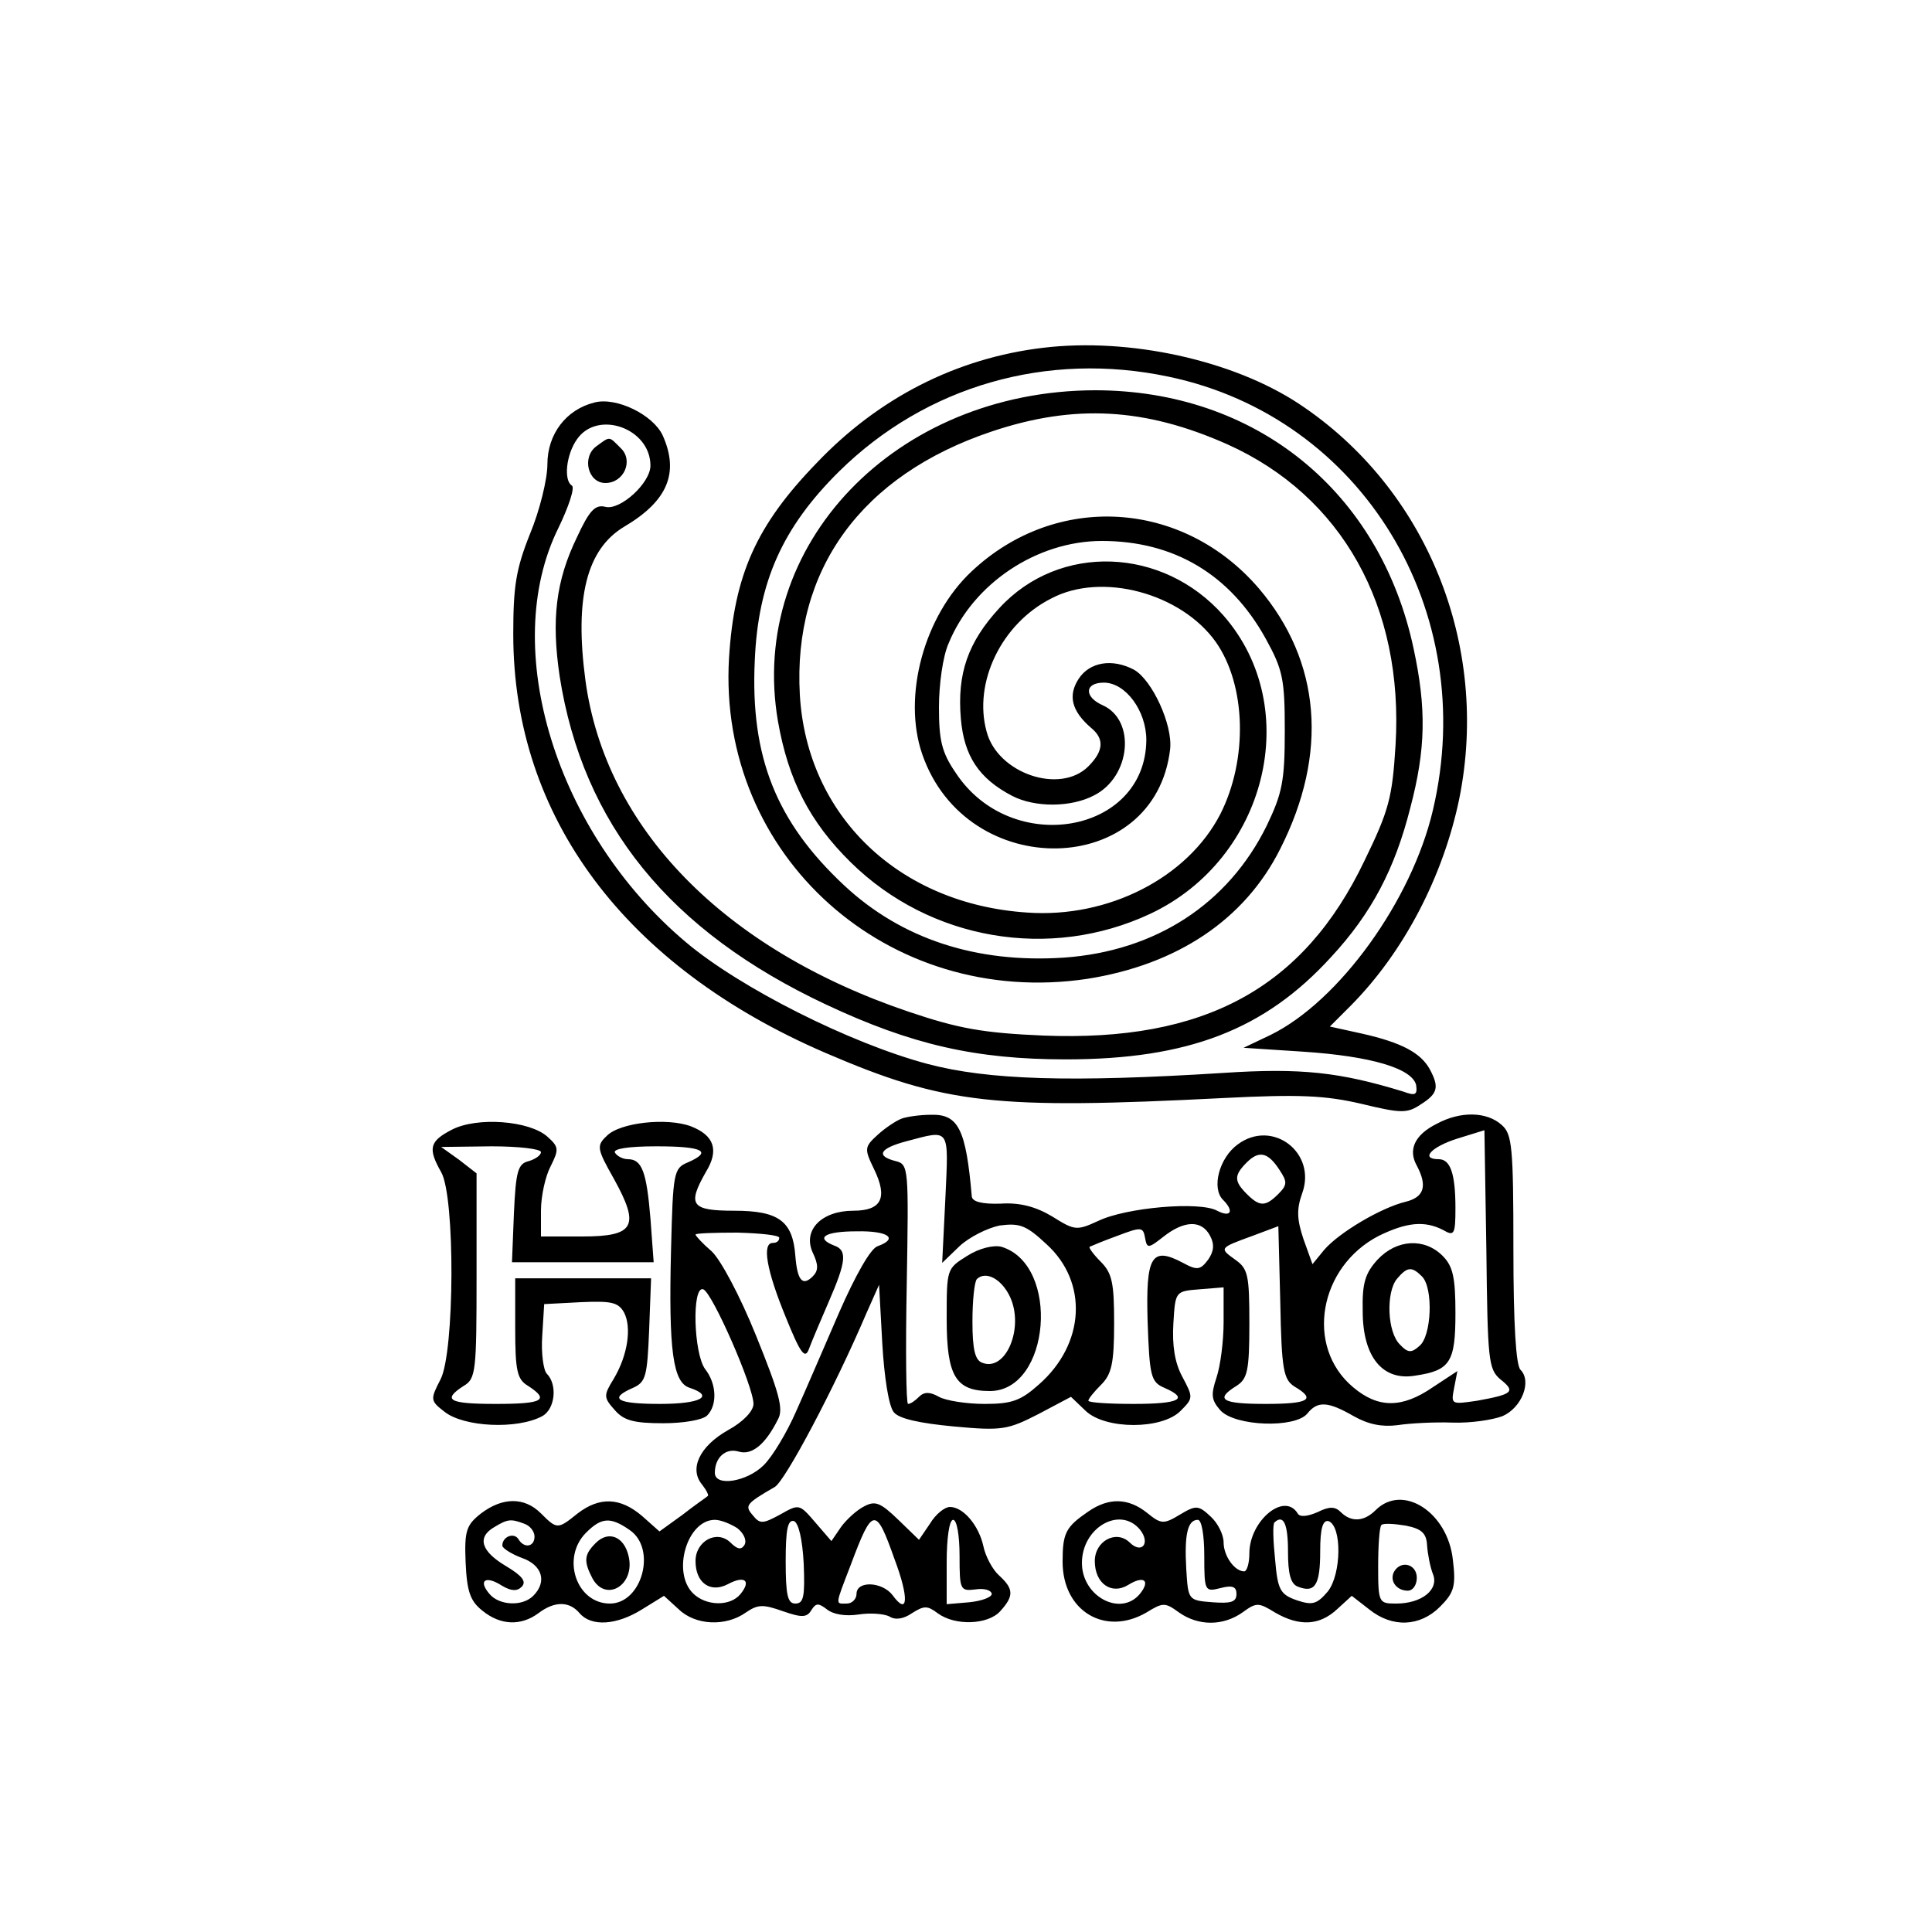 <?xml version="1.0" standalone="no"?>
<!DOCTYPE svg PUBLIC "-//W3C//DTD SVG 20010904//EN"
 "http://www.w3.org/TR/2001/REC-SVG-20010904/DTD/svg10.dtd">
<svg version="1.0" xmlns="http://www.w3.org/2000/svg"
 width="300pt" height="300pt" viewBox="0 0 300 300"
 preserveAspectRatio="xMidYMid meet">
<g transform="translate(0,300) scale(0.1,-0.1)"
fill="#000000" stroke="none">
<path d="M1620 2460 c-135 -16 -256 -78 -352 -179 -94 -97 -128 -174 -136
-303 -18 -307 247 -544 556 -498 140 22 245 92 300 202 75 148 63 291 -33 404
-118 138 -315 150 -446 27 -74 -69 -108 -194 -77 -284 69 -200 362 -193 385 8
4 38 -28 107 -56 123 -34 18 -69 12 -86 -14 -17 -26 -11 -50 19 -76 21 -17 20
-36 -4 -60 -44 -44 -141 -11 -158 54 -21 76 23 168 101 207 78 41 201 8 255
-68 47 -67 50 -182 7 -267 -51 -99 -174 -162 -300 -153 -199 13 -342 150 -353
338 -11 194 95 341 298 409 128 43 238 37 366 -20 178 -80 274 -252 261 -467
-5 -81 -10 -101 -48 -179 -95 -199 -249 -282 -499 -272 -94 4 -132 11 -209 37
-287 97 -471 285 -502 515 -17 128 2 203 60 238 68 40 86 84 60 142 -15 32
-72 60 -106 51 -44 -11 -73 -49 -73 -96 0 -23 -12 -72 -27 -108 -22 -55 -26
-82 -26 -156 0 -284 174 -516 485 -650 186 -80 263 -88 618 -70 118 6 158 4
214 -9 62 -15 71 -15 92 -1 27 17 29 27 14 55 -14 25 -43 41 -105 55 l-50 11
33 33 c82 83 143 200 168 321 48 239 -51 482 -249 613 -103 68 -264 103 -397
87z m195 -45 c300 -63 483 -363 410 -673 -33 -141 -146 -297 -252 -349 l-42
-20 92 -6 c106 -7 170 -26 176 -52 2 -15 -1 -17 -20 -10 -98 30 -158 37 -279
29 -238 -15 -366 -11 -460 14 -120 32 -291 118 -375 189 -202 170 -290 457
-198 643 16 33 26 63 21 66 -13 8 -9 48 8 72 32 46 114 17 114 -41 0 -27 -47
-70 -70 -64 -16 4 -25 -6 -44 -47 -33 -68 -40 -128 -27 -216 36 -230 171 -396
414 -510 132 -62 232 -85 372 -85 190 0 309 46 412 159 63 68 99 137 123 232
24 91 25 154 5 247 -52 244 -245 401 -495 401 -310 -1 -539 -240 -492 -514 16
-91 49 -156 113 -219 123 -121 309 -153 465 -80 181 85 239 320 114 463 -94
107 -255 113 -348 12 -49 -53 -66 -102 -60 -172 5 -58 28 -93 80 -120 35 -18
91 -18 127 1 57 29 65 117 13 140 -29 13 -28 35 2 35 34 0 66 -44 66 -89 -1
-146 -210 -182 -296 -51 -22 32 -26 51 -26 102 0 35 6 79 15 99 38 93 137 159
238 159 112 0 199 -52 254 -151 27 -49 30 -63 30 -144 0 -78 -4 -97 -28 -147
-60 -122 -173 -195 -315 -205 -136 -9 -252 29 -341 112 -106 99 -146 200 -139
349 5 122 43 207 131 294 135 133 323 187 512 147z"/>
<path d="M926 2307 c-23 -17 -13 -57 14 -57 29 0 44 35 24 54 -19 19 -16 19
-38 3z"/>
<path d="M1400 1263 c-8 -3 -25 -14 -37 -25 -21 -19 -21 -22 -6 -53 22 -45 12
-65 -32 -65 -49 0 -79 -30 -63 -65 9 -19 9 -28 0 -37 -16 -16 -24 -6 -27 32
-4 54 -26 70 -95 70 -67 0 -73 9 -44 60 21 34 13 57 -23 71 -37 14 -111 6
-131 -15 -16 -15 -15 -20 11 -66 41 -74 33 -90 -49 -90 l-64 0 0 40 c0 23 7
54 15 69 13 26 13 30 -5 46 -28 25 -109 31 -148 11 -35 -18 -38 -29 -17 -66
22 -38 21 -280 -1 -322 -16 -31 -16 -33 6 -50 30 -24 113 -28 152 -7 20 11 24
49 7 66 -5 5 -9 32 -7 59 l3 49 57 3 c47 2 58 0 67 -16 12 -23 6 -66 -16 -103
-16 -26 -16 -29 2 -49 14 -16 30 -20 75 -20 31 0 61 5 68 12 16 16 15 49 -3
72 -18 24 -21 130 -3 124 14 -5 78 -151 78 -178 0 -11 -16 -28 -40 -41 -44
-25 -60 -60 -40 -84 7 -9 11 -17 9 -18 -2 -2 -20 -14 -39 -29 l-36 -26 -27 24
c-34 29 -66 30 -100 4 -31 -25 -32 -25 -57 0 -26 26 -60 25 -93 0 -23 -18 -26
-27 -24 -76 2 -45 7 -60 26 -75 28 -23 60 -24 87 -4 25 19 48 19 64 0 18 -21
57 -19 97 6 l34 21 23 -21 c26 -25 73 -27 104 -5 19 13 27 13 58 2 29 -10 37
-10 44 2 7 11 11 11 24 1 10 -8 29 -11 49 -8 19 3 40 1 48 -3 9 -6 22 -4 35 5
19 12 24 12 40 0 27 -20 78 -18 97 3 22 24 21 35 -2 56 -10 9 -21 30 -24 45
-7 32 -31 61 -52 61 -8 0 -22 -11 -31 -26 l-17 -25 -32 31 c-28 27 -36 30 -53
21 -12 -6 -28 -21 -36 -32 l-15 -22 -25 29 c-25 29 -25 29 -55 12 -26 -14 -31
-15 -42 -1 -13 15 -11 18 34 44 16 9 93 154 142 269 l20 45 5 -91 c3 -52 10
-98 18 -107 8 -10 40 -17 93 -22 75 -7 84 -5 131 19 l51 27 23 -22 c31 -29
118 -29 147 0 20 20 20 21 3 53 -12 22 -16 49 -14 83 3 50 3 50 41 53 l37 3 0
-54 c0 -30 -5 -68 -11 -86 -9 -27 -8 -35 6 -51 23 -25 116 -28 135 -5 16 20
32 19 72 -4 23 -13 44 -17 68 -14 19 3 58 5 85 4 28 -1 62 4 78 10 30 13 46
54 28 72 -7 7 -11 70 -11 187 0 159 -2 179 -18 193 -23 21 -64 22 -101 2 -34
-17 -45 -40 -31 -65 17 -32 11 -49 -17 -56 -38 -9 -104 -48 -127 -75 l-18 -22
-14 39 c-10 30 -11 46 -2 71 23 63 -46 116 -100 76 -29 -21 -41 -68 -23 -86
18 -18 12 -28 -9 -17 -27 15 -142 5 -185 -16 -33 -15 -36 -15 -71 7 -25 15
-50 22 -80 20 -29 -1 -44 3 -45 11 -9 105 -21 128 -63 127 -17 0 -38 -3 -46
-6z m930 -405 c24 -19 19 -23 -36 -33 -41 -6 -41 -6 -36 20 l5 26 -38 -25
c-48 -33 -85 -33 -124 0 -75 63 -53 187 40 235 43 21 71 24 100 9 17 -10 19
-7 19 34 0 54 -8 76 -26 76 -29 0 -12 19 29 32 l42 13 3 -185 c2 -172 3 -186
22 -202z m-862 282 l-5 -101 27 26 c15 14 43 28 62 32 31 4 41 1 73 -29 65
-59 60 -155 -12 -218 -28 -25 -42 -30 -84 -30 -28 0 -60 5 -71 11 -14 8 -23 8
-31 0 -6 -6 -13 -11 -17 -11 -3 0 -4 84 -2 186 3 180 3 186 -17 191 -32 8 -25
20 17 31 68 18 65 22 60 -88z m-628 71 c0 -5 -9 -11 -19 -14 -17 -4 -20 -16
-23 -81 l-3 -76 110 0 110 0 -5 68 c-6 72 -13 92 -35 92 -8 0 -17 5 -20 10 -4
6 20 10 64 10 73 0 88 -8 49 -25 -22 -9 -23 -16 -26 -135 -4 -158 3 -207 29
-215 39 -13 17 -25 -46 -25 -67 0 -81 8 -42 25 20 9 22 18 25 90 l3 80 -106 0
-105 0 0 -77 c0 -67 3 -80 20 -90 34 -22 23 -28 -50 -28 -73 0 -84 6 -50 28
19 11 20 23 20 171 l0 159 -27 21 -28 20 78 1 c42 0 77 -4 77 -9z m1147 -28
c12 -18 12 -23 -2 -37 -20 -20 -29 -20 -49 0 -20 20 -20 29 0 49 19 19 33 16
51 -12z m-180 -103 c32 25 59 26 72 1 7 -13 6 -24 -3 -37 -12 -16 -17 -17 -39
-5 -49 26 -58 11 -55 -91 3 -85 5 -94 26 -103 39 -17 24 -25 -48 -25 -38 0
-70 2 -70 5 0 3 9 14 20 25 16 16 20 33 20 95 0 63 -3 78 -21 96 -11 11 -19
22 -17 23 2 1 21 9 43 17 37 14 40 14 43 -3 3 -17 5 -17 29 2z m203 -233 c34
-20 23 -27 -45 -27 -68 0 -79 7 -45 28 17 11 20 23 20 97 0 75 -2 85 -22 99
-25 18 -25 18 27 37 l40 15 3 -118 c2 -105 5 -120 22 -131z m-800 231 c0 -5
-4 -8 -10 -8 -17 0 -10 -42 20 -115 23 -57 30 -66 36 -50 4 11 18 44 31 74 27
62 29 80 8 87 -30 12 -14 22 35 22 49 1 66 -11 33 -23 -11 -3 -35 -46 -60
-103 -23 -53 -53 -123 -67 -154 -14 -32 -36 -69 -50 -83 -26 -26 -76 -34 -76
-12 0 24 17 39 37 33 20 -6 41 10 61 50 9 16 2 41 -34 130 -25 62 -55 118 -69
131 -14 12 -25 24 -25 26 0 2 29 3 65 3 36 -1 65 -4 65 -8z m-396 -444 c9 -3
16 -12 16 -20 0 -16 -16 -19 -25 -4 -7 11 -25 4 -25 -10 0 -4 14 -13 30 -19
32 -11 40 -37 18 -59 -17 -17 -53 -15 -68 3 -18 21 -6 29 19 13 15 -9 24 -9
31 -2 8 8 1 17 -24 32 -39 23 -46 45 -18 61 20 12 25 13 46 5z m164 -10 c42
-29 19 -114 -31 -114 -52 0 -76 71 -37 110 24 24 38 25 68 4z m167 3 c10 -8
15 -19 11 -26 -5 -8 -11 -7 -22 4 -21 20 -54 2 -54 -29 0 -34 23 -50 50 -36
26 14 37 6 20 -15 -16 -20 -54 -19 -74 1 -33 33 -9 114 34 114 9 0 24 -6 35
-13z m103 -55 c2 -51 0 -62 -13 -62 -12 0 -15 13 -15 66 0 48 3 65 13 62 7 -3
13 -28 15 -66z m141 7 c23 -61 21 -89 -3 -56 -16 21 -56 23 -56 2 0 -8 -7 -15
-15 -15 -18 0 -19 -5 6 60 34 91 39 91 68 9z m101 5 c0 -53 1 -55 25 -52 13 2
24 -1 25 -7 0 -5 -15 -11 -35 -13 l-35 -3 0 65 c0 37 4 66 10 66 6 0 10 -25
10 -56z"/>
<path d="M2139 1044 c-19 -21 -24 -36 -23 -80 0 -71 31 -109 82 -100 54 8 62
21 62 97 0 56 -4 73 -20 89 -28 28 -71 26 -101 -6z m69 -26 c18 -18 15 -93 -4
-108 -12 -11 -18 -11 -30 2 -20 19 -22 81 -5 102 16 19 23 20 39 4z"/>
<path d="M1502 1050 c-32 -20 -32 -20 -32 -98 0 -89 14 -112 67 -112 94 0 110
196 18 224 -12 3 -34 -2 -53 -14z m66 -63 c23 -48 -6 -118 -43 -103 -11 4 -15
21 -15 64 0 32 3 62 7 66 14 13 38 0 51 -27z"/>
<path d="M925 604 c-18 -18 -19 -28 -5 -55 21 -38 67 -10 56 35 -7 30 -31 40
-51 20z"/>
<path d="M1690 653 c-35 -24 -40 -33 -40 -78 0 -77 66 -116 130 -79 26 16 29
16 51 0 30 -21 68 -21 98 0 22 16 25 16 51 0 38 -22 69 -20 96 5 l23 21 27
-21 c36 -29 79 -27 110 4 22 22 25 32 20 73 -8 74 -78 119 -120 77 -18 -18
-38 -19 -54 -3 -9 9 -18 9 -36 0 -16 -7 -28 -8 -31 -2 -21 34 -75 -12 -75 -62
0 -16 -4 -28 -8 -28 -15 0 -32 24 -32 45 0 12 -9 30 -20 40 -19 18 -23 18 -48
3 -25 -15 -29 -15 -51 3 -29 23 -59 24 -91 2z m80 -28 c17 -21 3 -39 -16 -20
-21 20 -54 2 -54 -29 0 -35 26 -53 52 -37 24 15 35 7 18 -14 -30 -36 -90 -4
-90 48 0 55 59 89 90 52z m100 -41 c0 -55 1 -56 25 -50 19 5 25 2 25 -9 0 -13
-9 -15 -37 -13 -38 3 -38 3 -41 52 -3 53 2 76 18 76 6 0 10 -24 10 -56z m130
7 c0 -35 4 -51 16 -55 26 -10 34 3 34 55 0 36 4 49 13 47 21 -8 20 -82 -1
-109 -17 -20 -24 -22 -48 -14 -26 9 -30 16 -34 63 -3 29 -4 55 -1 58 14 13 21
-2 21 -45z m216 9 c1 -14 5 -34 9 -44 10 -24 -17 -46 -57 -46 -27 0 -28 1 -28
58 0 32 2 61 5 64 3 3 20 2 38 -1 25 -5 32 -12 33 -31z"/>
<path d="M2165 560 c-8 -14 3 -30 21 -30 8 0 14 9 14 20 0 21 -24 28 -35 10z"/>
</g>
</svg>
